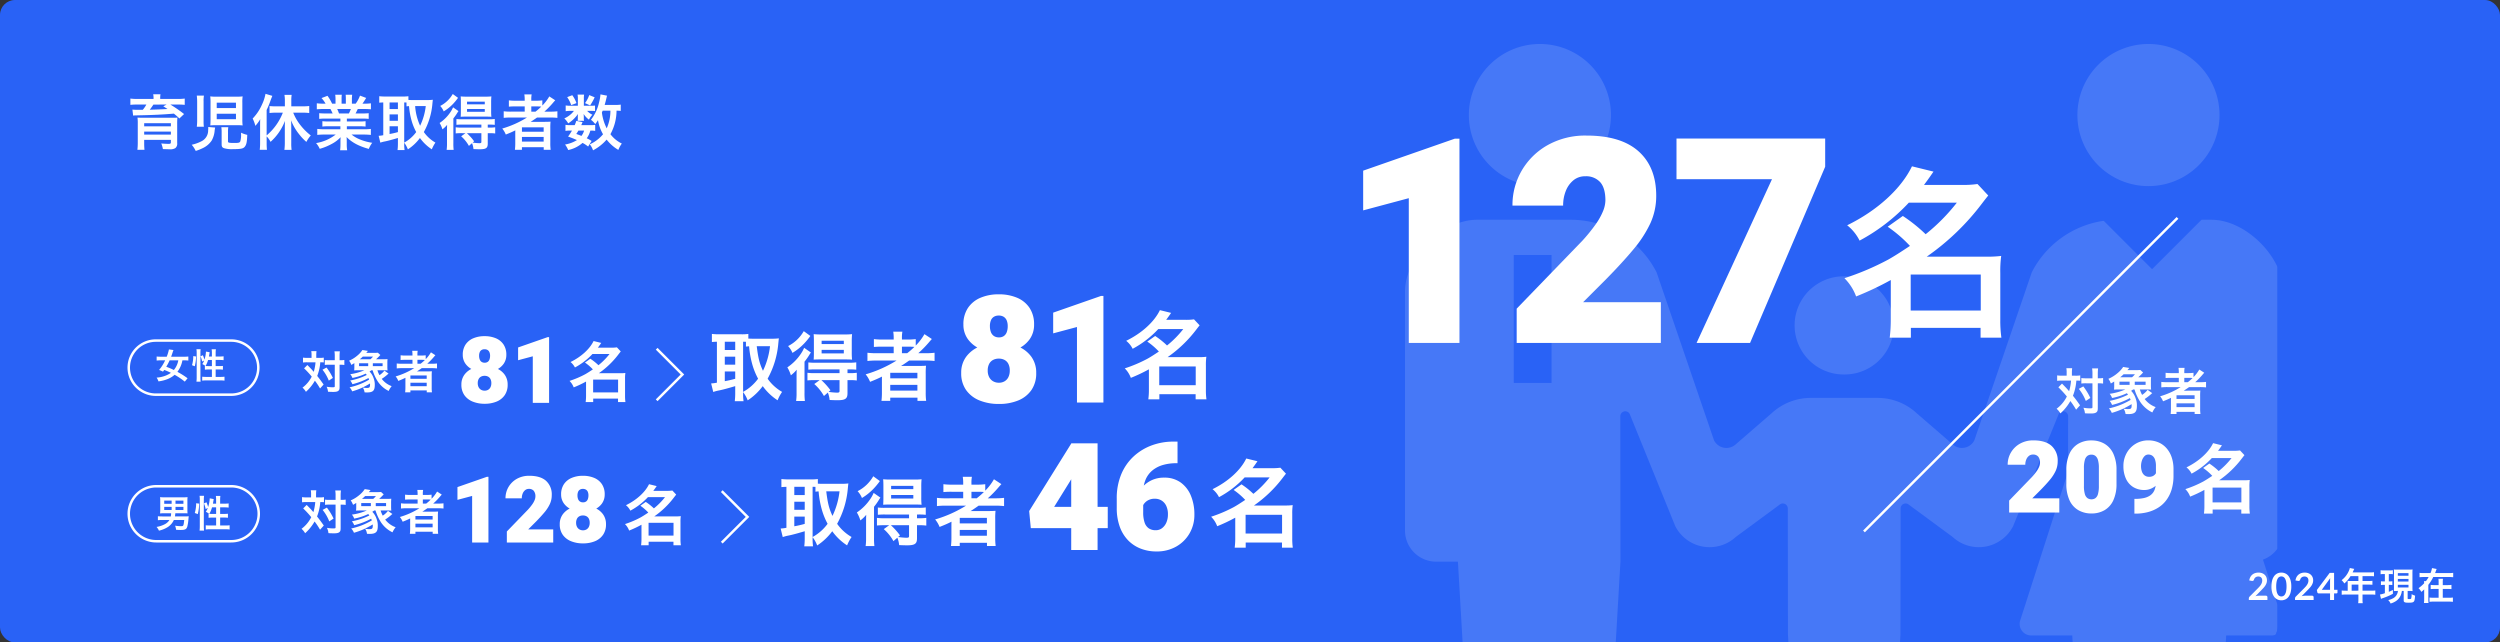 <svg xmlns="http://www.w3.org/2000/svg" xmlns:xlink="http://www.w3.org/1999/xlink" width="1000" height="257" viewBox="0 0 1000 257">
  <rect x="0" y="0" width="1000" height="257" fill="#333333" stroke="none"/>
  <defs>
    <clipPath id="clip-path">
      <rect id="長方形_2454" data-name="長方形 2454" width="349" height="257" rx="6" transform="translate(702 4483)" fill="#2962f6"/>
    </clipPath>
  </defs>
  <g id="グループ_10312" data-name="グループ 10312" transform="translate(9742 -7519)">
    <g id="グループ_10282" data-name="グループ 10282" transform="translate(-13129 8581)">
      <g id="グループ_10223" data-name="グループ 10223" transform="translate(786 -2298)">
        <g id="グループ_10218" data-name="グループ 10218" transform="translate(11931 -5094)">
          <rect id="長方形_2453" data-name="長方形 2453" width="1000" height="257" rx="6" transform="translate(-9330 6330)" fill="#2962f6"/>
          <g id="マスクグループ_159" data-name="マスクグループ 159" transform="translate(-9470 1847)" clip-path="url(#clip-path)">
            <g id="ファミリーのアイコン" transform="translate(702 4464.5)" opacity="0.14">
              <path id="パス_1941" data-name="パス 1941" d="M65.645,92.941A28.422,28.422,0,1,0,37.22,64.519,28.421,28.421,0,0,0,65.645,92.941Z" transform="translate(-11.679)" fill="#fff"/>
              <path id="パス_1942" data-name="パス 1942" d="M246.9,210.758v.043c.069,0,.132-.021.2-.021s.133.021.2.021v-.043a19.634,19.634,0,1,0,0-39.268v-.039c-.069,0-.132.021-.2.021s-.132-.021-.2-.021v.043a19.634,19.634,0,1,0,0,39.268Z" transform="translate(-71.422 -42.471)" fill="#fff"/>
              <path id="パス_1943" data-name="パス 1943" d="M420.363,92.941a28.422,28.422,0,1,0-28.419-28.42,28.423,28.423,0,0,0,28.419,28.42Z" transform="translate(-122.982)" fill="#fff"/>
              <path id="パス_1944" data-name="パス 1944" d="M351.348,262.844V167.313c0-13.777-14.983-28.76-28.755-28.76h-3.979l-19.776,19.776-19.361-19.361a38.565,38.565,0,0,0-28.765,20.6L227.728,226.8a5.552,5.552,0,0,1-8.719,1.541l-14.3-12.38a23.133,23.133,0,0,0-15.716-6.158h-26.64a23.137,23.137,0,0,0-15.716,6.158l-14.3,12.381a5.552,5.552,0,0,1-8.719-1.541l-22.984-67.228A38.556,38.556,0,0,0,66.3,138.553H28.755C14.983,138.553,0,153.536,0,167.313v95.53a12.468,12.468,0,0,0,12.468,12.47h8.7L25.9,356.784a13.272,13.272,0,0,0,13.272,13.267H68.168A13.272,13.272,0,0,0,81.44,356.785l4.739-81.471-.059-58.168a1.99,1.99,0,0,1,3.762-.9l18.235,44.88a15.429,15.429,0,0,0,24.2,4.3l17.448-12.852a2.029,2.029,0,0,1,2.152-.372,2.005,2.005,0,0,1,1.2,1.827l.064,50.443,3.278,56.4a9.189,9.189,0,0,0,9.192,9.181h20.063a9.189,9.189,0,0,0,9.191-9.183l3.278-56.4.064-50.443a2,2,0,0,1,1.2-1.827,2.027,2.027,0,0,1,2.152.372l17.448,12.852a15.429,15.429,0,0,0,24.2-4.3l18.234-44.88a1.99,1.99,0,0,1,3.762.9l-.021,22.187-19.133,59.46a4.626,4.626,0,0,0,4.4,6.046H266.9l3.023,51.947a13.272,13.272,0,0,0,13.272,13.267H312.18a13.271,13.271,0,0,0,13.272-13.268l3.023-51.946H346.6a4.627,4.627,0,0,0,4.4-6.046l-7.815-24.286a12.438,12.438,0,0,0,8.159-11.663ZM58.62,152.644v51.187H43.5V152.644Z" transform="translate(0 -32.148)" fill="#fff"/>
            </g>
          </g>
        </g>
        <path id="パス_52962" data-name="パス 52962" d="M10.416-18.432H3.936a17.114,17.114,0,0,1-2.784-.144v2.52a20.663,20.663,0,0,1,2.592-.12H7.536A11.446,11.446,0,0,1,6.12-14.088H3.864a16.9,16.9,0,0,1-1.9-.072l.288,2.4a5.711,5.711,0,0,1,.864-.072,6.341,6.341,0,0,0,.768-.024c.432,0,.792-.024,1.032-.024,5.256-.1,9.48-.312,13.632-.672a28.513,28.513,0,0,1,2.208,1.944l1.872-1.776a55.014,55.014,0,0,0-5.472-3.792h3.168a20.966,20.966,0,0,1,2.568.12v-2.52a16.812,16.812,0,0,1-2.736.144H13.08v-.312a8.071,8.071,0,0,1,.12-1.56H10.272a6.83,6.83,0,0,1,.144,1.584Zm5.208,2.256-1.3.7c.84.528,1.08.672,1.68,1.08-2.016.12-5.16.24-7.1.288.528-.672,1.152-1.56,1.464-2.064ZM6.672-2.04h10.68v.96c0,.48-.192.624-.888.624a29.468,29.468,0,0,1-2.952-.168,11.547,11.547,0,0,1,.648,2.256c1.416.048,2.064.072,2.592.072a3.828,3.828,0,0,0,2.376-.456,2.254,2.254,0,0,0,.744-2.04V-8.424a24.034,24.034,0,0,1,.1-2.568c-.12.024-.216.024-.288.048a2.608,2.608,0,0,0-.312.024c-.144,0-.144,0-1.992.024H6.7c-1.3,0-2.136-.024-2.712-.072a15.54,15.54,0,0,1,.12,2.4V-1.1A25.122,25.122,0,0,1,3.96,1.92H6.792c-.072-.744-.12-1.608-.12-2.712Zm0-3.312h10.68v1.2H6.672Zm10.68-2.112H6.672V-8.712h10.68Zm13.2.168a15.037,15.037,0,0,1-.12-2.352v-7.776a12.034,12.034,0,0,1,.144-2.328H27.72a21.91,21.91,0,0,1,.144,2.592v7.152A20.945,20.945,0,0,1,27.72-7.3Zm15.384-9.648a15.994,15.994,0,0,1,.12-2.5,21.4,21.4,0,0,1-2.784.12H35.808a20.192,20.192,0,0,1-2.712-.12,19.531,19.531,0,0,1,.12,2.592V-10.4c0,1.032-.024,1.776-.1,2.568.816-.072,1.584-.1,2.712-.1H43.32c1.2,0,1.872.024,2.736.1a18.528,18.528,0,0,1-.12-2.448Zm-10.248.024h7.7v2.16h-7.7Zm0,4.416h7.7v2.184h-7.7ZM32.28-7.2a1.722,1.722,0,0,1,.024.312c0,.288-.024.84-.048,1.128a4.752,4.752,0,0,1-2.688,4.272A15.221,15.221,0,0,1,25.68-.1a10.747,10.747,0,0,1,1.608,2.472A18.869,18.869,0,0,0,30,1.3a8.762,8.762,0,0,0,3.672-3.072,9.84,9.84,0,0,0,1.2-4.128c.072-.48.1-.648.192-1.08ZM40.2-5.136a10.8,10.8,0,0,1,.12-1.992H37.536a12.686,12.686,0,0,1,.12,2.088V-.312c0,.96.24,1.344,1.008,1.608a10.768,10.768,0,0,0,3.552.36c2.976,0,3.984-.192,4.584-.84.768-.84,1.008-1.944,1.1-4.872a11.123,11.123,0,0,1-2.472-.864v.648a8.971,8.971,0,0,1-.288,2.736c-.192.576-.6.72-2.16.72-2.424,0-2.784-.072-2.784-.648Zm15.456,1.7a8.011,8.011,0,0,1,1.56,2.184,21.534,21.534,0,0,0,5.76-8.376c-.024.792-.048,1.728-.048,2.52V-.72a23.681,23.681,0,0,1-.168,2.664h2.88A17.777,17.777,0,0,1,65.5-.744v-6.7c0-1.008-.024-1.656-.072-2.424A20.964,20.964,0,0,0,68.572-4.4a21.812,21.812,0,0,0,2.976,3.168A12.429,12.429,0,0,1,73.32-3.816a23.6,23.6,0,0,1-4.3-4.32,19.372,19.372,0,0,1-2.736-4.8h3.768a22.162,22.162,0,0,1,2.64.144V-15.6a23.437,23.437,0,0,1-2.712.144H65.52v-2.256a14.438,14.438,0,0,1,.144-2.328h-2.88a14.98,14.98,0,0,1,.168,2.328v2.256H59.4c-.936,0-1.872-.048-2.592-.12v2.784a22.818,22.818,0,0,1,2.592-.144h2.736a22.688,22.688,0,0,1-6.48,9.1v-10.18a33.12,33.12,0,0,0,1.608-3.912c.264-.72.384-1.008.672-1.728L55.2-20.472A17.02,17.02,0,0,1,53.808-16.2a19,19,0,0,1-3.744,5.616,14.346,14.346,0,0,1,1.08,2.928,15.731,15.731,0,0,0,1.944-2.664c-.048.984-.048,1.488-.048,2.688V-.888A24,24,0,0,1,52.9,1.92h2.88a25.066,25.066,0,0,1-.12-2.784Zm29.5-7.128v1.152H80.4a17.042,17.042,0,0,1-2.448-.12v2.16a17.247,17.247,0,0,1,2.448-.12h4.752v1.2h-6.36a22.278,22.278,0,0,1-2.88-.144v2.4a26.383,26.383,0,0,1,2.9-.144H83.28A17.253,17.253,0,0,1,75.432-.768a9.823,9.823,0,0,1,1.464,2.3A23.22,23.22,0,0,0,81.8-.484a13.348,13.348,0,0,0,3.456-2.64,16.161,16.161,0,0,0-.072,1.632V-.336a17.913,17.913,0,0,1-.144,2.448h2.832A13.654,13.654,0,0,1,87.7-.312V-1.488a16.428,16.428,0,0,0-.072-1.7C89.788-1,92.5.46,96.528,1.564A9.5,9.5,0,0,1,97.9-.888a20.6,20.6,0,0,1-5-1.368,12.459,12.459,0,0,1-3.264-1.92H94.46a25.927,25.927,0,0,1,2.88.144v-2.4a21.2,21.2,0,0,1-2.9.144h-6.7v-1.2h5.02a17.618,17.618,0,0,1,2.472.12v-2.16a17.411,17.411,0,0,1-2.472.12H87.744V-10.56h6.264a17.618,17.618,0,0,1,2.472.12v-2.28a22.07,22.07,0,0,1-2.472.1H91.224c.336-.6.432-.816.888-1.776h2.4c1.176,0,2.112.048,2.856.12v-2.4a19.461,19.461,0,0,1-2.712.144h-.672c.528-.744.912-1.344,1.488-2.3L93-19.752a12.806,12.806,0,0,1-1.728,3.216H89.76v-1.7a12.6,12.6,0,0,1,.12-1.872H87.264a17.094,17.094,0,0,1,.072,1.776v1.8h-1.7v-1.8a16.164,16.164,0,0,1,.072-1.776h-2.62a13.347,13.347,0,0,1,.12,1.872v1.7H81.84a16.968,16.968,0,0,0-1.848-3.144l-2.4.912a10.144,10.144,0,0,1,1.632,2.232h-.768a20.338,20.338,0,0,1-2.736-.144v2.4c.768-.072,1.68-.12,2.856-.12h2.592c.264.456.528,1.008.888,1.776h-2.9a21.8,21.8,0,0,1-2.472-.1v2.28a17.827,17.827,0,0,1,2.472-.12Zm-.556-2.06a15.32,15.32,0,0,0-.72-1.776h5.472a14,14,0,0,1-.792,1.776ZM110.688-.912a10.227,10.227,0,0,1,1.464,2.664,18.8,18.8,0,0,0,4.824-4.56,17.685,17.685,0,0,0,4.752,4.536,13.5,13.5,0,0,1,1.44-2.688,14.383,14.383,0,0,1-4.632-4.224,28.259,28.259,0,0,0,3.432-11.4c.072-.72.12-1.2.168-1.512a17.254,17.254,0,0,1-1.944.12H113.9c-.6,0-1.1-.024-1.536-.048v-1.488a14.361,14.361,0,0,1-2.184.12h-7.32a19.5,19.5,0,0,1-2.16-.12v2.592c.528-.048.792-.072,1.608-.1v13.1a11.417,11.417,0,0,1-1.848.24l.672,2.736a13.438,13.438,0,0,1,1.92-.5c1.08-.216,2.712-.648,5.112-1.368V-.576a21.051,21.051,0,0,1-.144,2.592h2.808a16.484,16.484,0,0,1-.144-2.592Zm0-16.1a8.306,8.306,0,0,1,.912.024v1.536c.384-.048.552-.072,1.008-.1a30.238,30.238,0,0,0,1.1,6.072,22.585,22.585,0,0,0,1.776,4.3,14.759,14.759,0,0,1-4.8,4.224Zm8.616,1.44A24.525,24.525,0,0,1,117.048-7.7a22.615,22.615,0,0,1-1.992-7.872Zm-14.472-1.44h3.336v2.64h-3.336Zm0,4.776h3.336v2.568h-3.336Zm0,4.752h3.336V-5.16a33.424,33.424,0,0,1-3.336.768Zm30.36,2.76L133.464-3.48a14.53,14.53,0,0,1,3.1,3.84l1.248-1.1a8.611,8.611,0,0,1,.576,2.376c1.1.048,1.992.072,2.472.072,2.544,0,3.24-.48,3.24-2.232v-4.2h.7a14.764,14.764,0,0,1,2.28.12V-7.08a15.609,15.609,0,0,1-2.352.12H144.1v-1.2h.528a19.943,19.943,0,0,1,2.28.1v-2.352a14.328,14.328,0,0,1-2.328.12H133.848a16.735,16.735,0,0,1-2.28-.1v2.328a19.489,19.489,0,0,1,2.256-.1h7.728v1.2H133.56a14.764,14.764,0,0,1-2.28-.12v2.448a19.755,19.755,0,0,1,2.256-.1Zm6.36,0V-1.3c0,.48-.168.576-.888.576a23.621,23.621,0,0,1-2.616-.24l.6-.528a21.94,21.94,0,0,0-2.9-3.24ZM130.1-20.4a12.112,12.112,0,0,1-5.016,4.776,7.078,7.078,0,0,1,1.392,2.184,17.845,17.845,0,0,0,3.7-2.952,21.913,21.913,0,0,0,2.04-2.472Zm13.248,9.048c.816,0,1.656.024,2.208.072a20.792,20.792,0,0,1-.1-2.352v-3.456a21.908,21.908,0,0,1,.1-2.352,20.278,20.278,0,0,1-2.448.1H135.7a20.856,20.856,0,0,1-2.424-.1c.048.72.072,1.2.072,2.208v3.6c0,1.08-.024,1.632-.072,2.352.456-.048,1.3-.072,2.232-.072Zm-7.536-5.976h7.1v1.056h-7.1Zm0,2.928h7.1v1.128h-7.1ZM127.8-.624a17.424,17.424,0,0,1-.144,2.568h2.808a19.972,19.972,0,0,1-.12-2.712v-9.864a18.558,18.558,0,0,0,1.56-2.208c.192-.312.264-.408.48-.72l-2.16-1.512a10.968,10.968,0,0,1-1.08,1.968,15.9,15.9,0,0,1-4.3,4.3,11.079,11.079,0,0,1,1.128,2.544,11.147,11.147,0,0,0,1.872-1.8c-.044,1-.044,1.6-.044,2.56Zm31.992-10.368A39.884,39.884,0,0,1,149.9-6.576a8.773,8.773,0,0,1,1.416,2.4c1.848-.744,2.352-.96,3.816-1.68-.024.432-.024.96-.024,1.344v3.72a22.287,22.287,0,0,1-.144,2.712h2.808V.888h8.712V1.92h2.784a18.766,18.766,0,0,1-.144-2.712V-6.72a23.074,23.074,0,0,1,.1-2.616c-.7.048-1.368.072-2.52.072h-3.528c-.624,0-1.416,0-1.944.024,1.08-.7,1.68-1.1,2.592-1.752h5.16a25.072,25.072,0,0,1,2.976.144v-2.64a20.338,20.338,0,0,1-2.736.144h-2.472a35.084,35.084,0,0,0,3.264-3.312q.828-.972,1.08-1.224l-2.376-1.56a17.091,17.091,0,0,1-2.784,3.648v-2.064a19.074,19.074,0,0,1-2.688.144H161.52v-.408a10.226,10.226,0,0,1,.144-2.112h-2.928a12.844,12.844,0,0,1,.144,2.112v.408h-3.5a20.237,20.237,0,0,1-2.832-.144v2.52a26.46,26.46,0,0,1,2.736-.1h3.6v2.088h-5.472a21.123,21.123,0,0,1-2.928-.144v2.64a24.157,24.157,0,0,1,2.88-.144Zm1.728-2.352v-2.088h1.968c.96,0,1.368.024,2.016.072a23.475,23.475,0,0,1-2.3,2.016ZM157.776-7.08h8.688V-5.3h-8.688Zm0,3.864h8.688v1.848h-8.688ZM197.3-16.152a13,13,0,0,1-2.256.12h-4.176c.264-.936.48-1.752.624-2.376.192-.816.24-1.032.336-1.32l-2.64-.528a17.4,17.4,0,0,1-.576,3.264,17.618,17.618,0,0,1-3.24,6.912A8.422,8.422,0,0,1,187.1-8.352c.5-.672.672-.912,1.1-1.584a16.381,16.381,0,0,0,2.016,5.64,14.9,14.9,0,0,1-3.408,3,14.664,14.664,0,0,1-1.9,1.032,7.421,7.421,0,0,1,1.3,2.4,18.617,18.617,0,0,0,5.448-4.3,16.434,16.434,0,0,0,4.68,4.128A11,11,0,0,1,197.728-.58a12.758,12.758,0,0,1-4.56-3.744,19.616,19.616,0,0,0,2.448-9.408,12.262,12.262,0,0,1,1.68.1Zm-4.128,2.424a17.38,17.38,0,0,1-1.488,7.056,18.876,18.876,0,0,1-1.92-6.312c.12-.312.12-.312.312-.744ZM185.64-1.608a12.419,12.419,0,0,0-1.944-1.08,8.912,8.912,0,0,0,1.44-3.072,9.482,9.482,0,0,1,1.944.12V-8.064a8.486,8.486,0,0,1-1.776.12h-3.792c.192-.456.288-.624.5-1.224l-2.5-.48a17.367,17.367,0,0,1-.624,1.7h-1.8a9.974,9.974,0,0,1-1.9-.12V-5.64a10.286,10.286,0,0,1,1.9-.12h.7a20.07,20.07,0,0,1-1.56,2.376c1.7.624,2.352.888,3.552,1.416a13.124,13.124,0,0,1-4.752,1.776,10.484,10.484,0,0,1,1.248,2.208,12.588,12.588,0,0,0,5.74-2.856A12.788,12.788,0,0,1,184.248.624Zm-3-4.152a6.19,6.19,0,0,1-1.08,2.136c-.72-.312-1.032-.432-2.04-.792.432-.648.5-.768.84-1.344Zm-.1-9.936v-2.88a9.429,9.429,0,0,1,.1-1.584h-2.616a7.669,7.669,0,0,1,.12,1.632V-15.7h-2.856a11.421,11.421,0,0,1-2.016-.12v2.3a11.288,11.288,0,0,1,1.992-.12h1.3a9.592,9.592,0,0,1-3.84,3,8.163,8.163,0,0,1,1.56,1.992,13.631,13.631,0,0,0,3.912-3.768c-.048.432-.072.816-.072,1.032v.912a4.419,4.419,0,0,1-.072.792h2.568a3.6,3.6,0,0,1-.1-.888v-.864c0-.192-.024-.48-.072-.984a8.7,8.7,0,0,0,2.136,2.28,7.719,7.719,0,0,1,1.392-1.968,6.5,6.5,0,0,1-2.112-1.536h1.608a11.555,11.555,0,0,1,1.536.072v-2.208a11.068,11.068,0,0,1-1.536.072Zm-6.672-3.456a12.448,12.448,0,0,1,1.608,3.192l2.112-.792a11.969,11.969,0,0,0-1.68-3.168Zm8.832-.816a11.865,11.865,0,0,1-1.7,3.216l2.04.912a20.668,20.668,0,0,0,1.824-3.24Z" transform="translate(2652 1294)" fill="#fff"/>
        <g id="グループ_10219" data-name="グループ 10219" transform="translate(2652 1334)">
          <path id="パス_53017" data-name="パス 53017" d="M20-7.3a7.209,7.209,0,0,1-1.192,4.246A7.291,7.291,0,0,1,15.546-.5,12.29,12.29,0,0,1,10.8.361,12.514,12.514,0,0,1,6.043-.5,7.44,7.44,0,0,1,2.719-3.053,7.093,7.093,0,0,1,1.5-7.3a6.53,6.53,0,0,1,1.229-3.993A7.739,7.739,0,0,1,6.052-13.83a12.119,12.119,0,0,1,4.715-.876,12.151,12.151,0,0,1,4.742.876A7.558,7.558,0,0,1,18.8-11.292,6.632,6.632,0,0,1,20-7.3Zm-6.522-.578A3.537,3.537,0,0,0,13.143-9.5a2.286,2.286,0,0,0-.939-.985,2.927,2.927,0,0,0-1.436-.334,2.94,2.94,0,0,0-1.427.334,2.326,2.326,0,0,0-.958.985A3.458,3.458,0,0,0,8.04-7.877a3.44,3.44,0,0,0,.343,1.59A2.518,2.518,0,0,0,9.35-5.248a2.793,2.793,0,0,0,1.454.37,2.663,2.663,0,0,0,1.418-.37,2.437,2.437,0,0,0,.93-1.039,3.6,3.6,0,0,0,.326-1.59Zm6-11.346a6.115,6.115,0,0,1-1.1,3.631,7.188,7.188,0,0,1-3.053,2.412,11.129,11.129,0,0,1-4.517.858,11.275,11.275,0,0,1-4.526-.858,7.357,7.357,0,0,1-3.107-2.412,6.012,6.012,0,0,1-1.129-3.631,7.173,7.173,0,0,1,1.12-4.1,6.938,6.938,0,0,1,3.089-2.511,11.266,11.266,0,0,1,4.5-.849,11.347,11.347,0,0,1,4.544.849,6.888,6.888,0,0,1,3.071,2.511,7.216,7.216,0,0,1,1.106,4.1Zm-6.5.4a3.624,3.624,0,0,0-.244-1.409,1.926,1.926,0,0,0-.734-.9,2.252,2.252,0,0,0-1.247-.316,2.181,2.181,0,0,0-1.21.316,1.874,1.874,0,0,0-.723.894,3.749,3.749,0,0,0-.235,1.409A4.058,4.058,0,0,0,8.82-17.39a2.043,2.043,0,0,0,.732.976,2.118,2.118,0,0,0,1.256.352,2.036,2.036,0,0,0,1.238-.352,2.035,2.035,0,0,0,.7-.976,4.205,4.205,0,0,0,.226-1.435ZM36.577,0H30.055V-18.626l-5.872,1.572v-5.113l11.8-4.119h.6Z" transform="translate(132.058 63.148)" fill="#fff"/>
          <path id="パス_53020" data-name="パス 53020" d="M32.432-11.836A11.691,11.691,0,0,1,30.5-4.951,11.823,11.823,0,0,1,25.21-.806,19.93,19.93,0,0,1,17.52.586,20.293,20.293,0,0,1,9.8-.806,12.066,12.066,0,0,1,4.409-4.951a11.5,11.5,0,0,1-1.978-6.885,10.589,10.589,0,0,1,1.992-6.475,12.55,12.55,0,0,1,5.391-4.116,19.652,19.652,0,0,1,7.646-1.421,19.7,19.7,0,0,1,7.69,1.421,12.257,12.257,0,0,1,5.332,4.116,10.755,10.755,0,0,1,1.95,6.475Zm-10.576-.937a5.735,5.735,0,0,0-.542-2.637,3.708,3.708,0,0,0-1.523-1.6,4.746,4.746,0,0,0-2.329-.542,4.767,4.767,0,0,0-2.314.542,3.771,3.771,0,0,0-1.553,1.6,5.608,5.608,0,0,0-.557,2.637,5.579,5.579,0,0,0,.557,2.578A4.083,4.083,0,0,0,15.162-8.51a4.53,4.53,0,0,0,2.358.6,4.318,4.318,0,0,0,2.3-.6,3.952,3.952,0,0,0,1.508-1.69,5.839,5.839,0,0,0,.527-2.573Zm9.727-18.4A9.916,9.916,0,0,1,29.8-25.284a11.656,11.656,0,0,1-4.951,3.911A18.047,18.047,0,0,1,17.52-19.98a18.284,18.284,0,0,1-7.339-1.392,11.93,11.93,0,0,1-5.039-3.911,9.75,9.75,0,0,1-1.831-5.889,11.631,11.631,0,0,1,1.816-6.65,11.251,11.251,0,0,1,5.01-4.072,18.268,18.268,0,0,1,7.3-1.377A18.4,18.4,0,0,1,24.8-41.895a11.17,11.17,0,0,1,4.98,4.072,11.7,11.7,0,0,1,1.8,6.651Zm-10.547.645a5.878,5.878,0,0,0-.4-2.285,3.123,3.123,0,0,0-1.187-1.45,3.652,3.652,0,0,0-2.021-.513,3.537,3.537,0,0,0-1.963.513,3.038,3.038,0,0,0-1.172,1.45,6.079,6.079,0,0,0-.381,2.285A6.581,6.581,0,0,0,14.3-28.2a3.313,3.313,0,0,0,1.187,1.582,3.435,3.435,0,0,0,2.036.571,3.3,3.3,0,0,0,2.007-.571A3.3,3.3,0,0,0,20.669-28.2a6.819,6.819,0,0,0,.366-2.327ZM59.314,0H48.737V-30.2l-9.521,2.549v-8.291l19.131-6.68h.967Z" transform="translate(331.052 63)" fill="#fff"/>
          <path id="パス_53018" data-name="パス 53018" d="M7.15-13.7a19.037,19.037,0,0,1,3.172,2.73c-1.4.936-2.262,1.482-3.094,1.95A37.834,37.834,0,0,1,.988-6.37a7.164,7.164,0,0,1,1.664,2.6,43.144,43.144,0,0,0,4.94-2.34V-.468a19.557,19.557,0,0,1-.156,2.574h3.016V.7h9.932V2.1h2.964a17.45,17.45,0,0,1-.156-2.574V-7.15a15.716,15.716,0,0,1,.13-2.392,16,16,0,0,1-2.184.1H12.714a34.642,34.642,0,0,0,7.826-7.514c.6-.78.624-.806.936-1.2l-1.534-1.638a14.284,14.284,0,0,1-2.288.13h-5.33c.442-.6.676-.91,1.352-1.9l-3.068-.754c-1.534,3.2-4.966,6.318-9.23,8.4a6.5,6.5,0,0,1,1.768,2.184,26.961,26.961,0,0,0,7.02-5.408H17a27.014,27.014,0,0,1-4.446,4.5,22.619,22.619,0,0,0-3.25-2.6Zm3.276,6.81H20.41v5.122H10.426Z" transform="translate(175.826 60.731)" fill="#fff"/>
          <path id="パス_53021" data-name="パス 53021" d="M10.45-20.026a27.823,27.823,0,0,1,4.636,3.99c-2.052,1.368-3.306,2.166-4.522,2.85A55.3,55.3,0,0,1,1.444-9.31a10.471,10.471,0,0,1,2.432,3.8A63.056,63.056,0,0,0,11.1-8.93V-.684a28.584,28.584,0,0,1-.228,3.762H15.28V1.026H29.792V3.078h4.332A25.5,25.5,0,0,1,33.9-.684V-10.45a22.969,22.969,0,0,1,.19-3.5A23.391,23.391,0,0,1,30.9-13.8H18.582A50.631,50.631,0,0,0,30.02-24.776c.874-1.14.912-1.178,1.368-1.748l-2.242-2.394a20.877,20.877,0,0,1-3.344.19h-7.79c.646-.874.988-1.33,1.976-2.774L15.5-32.6c-2.238,4.67-7.254,9.23-13.486,12.27A9.492,9.492,0,0,1,4.6-17.138a39.4,39.4,0,0,0,10.26-7.9h9.994a39.482,39.482,0,0,1-6.5,6.574,33.059,33.059,0,0,0-4.75-3.8Zm4.788,9.956H29.83v7.486H15.238Z" transform="translate(397.459 58.657)" fill="#fff"/>
          <path id="パス_53016" data-name="パス 53016" d="M4.194-12.348H2.556a12.967,12.967,0,0,1-1.782-.108v1.962a11.581,11.581,0,0,1,1.674-.09h3.33a17.454,17.454,0,0,1-.7,3.816C4.392-7.56,4.086-7.9,3.942-8.046,2.88-9.144,2.88-9.144,2.52-9.5L1.206-8.172A32.747,32.747,0,0,1,4.266-4.86,12.493,12.493,0,0,1,.576-.45,6.442,6.442,0,0,1,1.944,1.224,17.69,17.69,0,0,0,5.526-3.222,25.853,25.853,0,0,1,7.6-.108L9.018-1.692C7.74-3.492,7.6-3.69,6.462-5.13a18.439,18.439,0,0,0,1.224-5.454,13.431,13.431,0,0,1,1.4.054v-1.926a9.613,9.613,0,0,1-1.728.108H6.084v-1.008a14.285,14.285,0,0,1,.09-1.692H4.086a8.525,8.525,0,0,1,.108,1.692Zm9.288,2.736v8.586c0,.378-.108.432-1.08.432A18.085,18.085,0,0,1,10.224-.81a5.965,5.965,0,0,1,.558,2c.72.054,1.386.072,2.124.072,1.188,0,1.836-.18,2.178-.612.27-.324.324-.63.324-1.566v-8.7h.234a10.461,10.461,0,0,1,1.26.054l.414.054V-11.52a10.322,10.322,0,0,1-1.692.108h-.216v-1.422a16.209,16.209,0,0,1,.108-2.142h-2.16a12.076,12.076,0,0,1,.126,2.142v1.422H11.2a10.932,10.932,0,0,1-1.71-.09v1.98a11.216,11.216,0,0,1,1.71-.09Zm-4.914,2a16.047,16.047,0,0,1,2.52,4.356l1.638-1.08A22.6,22.6,0,0,0,10.188-8.5ZM32.9-7.4c.756,0,1.224.018,1.692.054A13.408,13.408,0,0,1,34.52-8.93v-1.35a14.216,14.216,0,0,1,.072-1.584,16.459,16.459,0,0,1-1.89.072H29.988c.54-.486.81-.756,1.3-1.242.2-.234.27-.288.432-.468l-1.008-.918c-.2.036-1.116.072-1.728.072h-2.92l.684-.792-2.214-.36a9.589,9.589,0,0,1-1.962,2.178,13.067,13.067,0,0,1-3.366,2.106,5.146,5.146,0,0,1,.882,1.674,12.256,12.256,0,0,0,1.224-.72V-8.93a11.1,11.1,0,0,1-.072,1.584C21.834-7.38,22.284-7.4,23-7.4h2.322A21.246,21.246,0,0,1,19.67-5.834a4.711,4.711,0,0,1,.864,1.512A22.261,22.261,0,0,0,25.862-6.05a5.4,5.4,0,0,1,.414.54A24.945,24.945,0,0,1,19.652-3.3a4.974,4.974,0,0,1,.882,1.476A26.613,26.613,0,0,0,26.96-4.286c.108.252.144.342.252.648A25.84,25.84,0,0,1,19.4-.576a5.111,5.111,0,0,1,1.044,1.62,27.509,27.509,0,0,0,7.11-3.15,1.293,1.293,0,0,1,.036.342c0,1.224-.2,1.44-1.35,1.44a11.751,11.751,0,0,1-1.53-.144A4.648,4.648,0,0,1,25.4,1.44c.414.018.72.036.936.036,2.394,0,3.15-.7,3.15-2.952A6.966,6.966,0,0,0,29-4.266a6.639,6.639,0,0,0-1.6-2.628c.342-.216.45-.306.738-.5h.486a18,18,0,0,0,2,4.374,10.942,10.942,0,0,0,4.422,3.9,7.744,7.744,0,0,1,1.206-1.926A8.725,8.725,0,0,1,32.274-3.96,16.891,16.891,0,0,0,34.56-5.688a4.178,4.178,0,0,1,.45-.378L33.336-7.254a7.969,7.969,0,0,1-1.98,1.818,10.619,10.619,0,0,1-.81-1.962Zm-9.428-4.39A11.913,11.913,0,0,0,24.7-12.87h4.086a8.148,8.148,0,0,1-1.044,1.08ZM23.2-9.054v-1.152h3.654v1.152Zm5.508,0v-1.152h3.906v1.152Zm16.542.81a29.913,29.913,0,0,1-7.416,3.312,6.58,6.58,0,0,1,1.062,1.8c1.386-.558,1.764-.72,2.862-1.26-.018.324-.018.72-.018,1.008v2.79a16.713,16.713,0,0,1-.108,2.034H43.74V.666h6.534V1.44h2.088a14.072,14.072,0,0,1-.108-2.034V-5.04A17.3,17.3,0,0,1,52.326-7c-.522.036-1.026.054-1.89.054H47.79c-.468,0-1.062,0-1.458.018.81-.522,1.26-.828,1.944-1.314h3.87a18.8,18.8,0,0,1,2.232.108v-1.98a15.254,15.254,0,0,1-2.052.108H50.472A26.313,26.313,0,0,0,52.92-12.49q.621-.729.81-.918l-1.782-1.17a12.818,12.818,0,0,1-2.088,2.736V-13.39a14.306,14.306,0,0,1-2.016.108h-1.3v-.306a7.669,7.669,0,0,1,.108-1.584h-2.2a9.632,9.632,0,0,1,.108,1.584v.306H41.94a15.178,15.178,0,0,1-2.124-.108v1.89a19.845,19.845,0,0,1,2.052-.072h2.7v1.566h-4.1a15.842,15.842,0,0,1-2.2-.108v1.98a18.118,18.118,0,0,1,2.16-.108Zm1.3-1.764v-1.566h1.476c.72,0,1.026.018,1.512.054a17.609,17.609,0,0,1-1.728,1.512Zm-2.81,4.7h6.516v1.332H43.74Zm0,2.9h6.516v1.386H43.74Z" transform="translate(69.425 57.504)" fill="#fff"/>
          <path id="パス_53019" data-name="パス 53019" d="M14.04-1.14a12.784,12.784,0,0,1,1.83,3.33,23.5,23.5,0,0,0,6.03-5.7,22.106,22.106,0,0,0,5.94,5.67,16.868,16.868,0,0,1,1.8-3.36,17.979,17.979,0,0,1-5.79-5.28,35.324,35.324,0,0,0,4.29-14.25c.09-.9.15-1.5.21-1.89a21.567,21.567,0,0,1-2.43.15H18.06c-.75,0-1.38-.03-1.92-.06v-1.86a17.951,17.951,0,0,1-2.73.15H4.26a24.374,24.374,0,0,1-2.7-.15v3.24c.66-.06.99-.09,2.01-.12V-4.89a14.271,14.271,0,0,1-2.31.3L2.1-1.17A16.8,16.8,0,0,1,4.5-1.8c1.35-.27,3.39-.81,6.39-1.71V-.72a26.314,26.314,0,0,1-.18,3.24h3.51a20.606,20.606,0,0,1-.18-3.24Zm0-20.13a10.381,10.381,0,0,1,1.14.03v1.92c.48-.06.69-.09,1.26-.12a37.8,37.8,0,0,0,1.38,7.59,28.233,28.233,0,0,0,2.22,5.37,18.449,18.449,0,0,1-6,5.28Zm10.77,1.8a30.656,30.656,0,0,1-2.82,9.84c-1.35-2.94-1.89-4.95-2.49-9.84ZM6.72-21.27h4.17v3.3H6.72Zm0,5.97h4.17v3.21H6.72Zm0,5.94h4.17v2.91a41.778,41.778,0,0,1-4.17.96ZM44.67-5.91,42.51-4.35A18.162,18.162,0,0,1,46.38.45L47.94-.93a10.763,10.763,0,0,1,.72,2.97c1.38.06,2.49.09,3.09.09,3.18,0,4.05-.6,4.05-2.79V-5.91h.87a18.455,18.455,0,0,1,2.85.15V-8.85a19.511,19.511,0,0,1-2.94.15H55.8v-1.5h.66a24.93,24.93,0,0,1,2.85.12v-2.94a17.911,17.911,0,0,1-2.91.15H42.99a20.919,20.919,0,0,1-2.85-.12v2.91a24.359,24.359,0,0,1,2.82-.12h9.66v1.5H42.63a18.455,18.455,0,0,1-2.85-.15v3.06a24.694,24.694,0,0,1,2.82-.12Zm7.95,0v4.29c0,.6-.21.72-1.11.72a29.526,29.526,0,0,1-3.27-.3l.75-.66a27.427,27.427,0,0,0-3.63-4.05ZM38.31-25.5a15.139,15.139,0,0,1-6.27,5.97,8.848,8.848,0,0,1,1.74,2.73,22.307,22.307,0,0,0,4.62-3.69,27.391,27.391,0,0,0,2.55-3.09ZM54.87-14.19c1.02,0,2.07.03,2.76.09a25.991,25.991,0,0,1-.12-2.94v-4.32a27.383,27.383,0,0,1,.12-2.94,25.348,25.348,0,0,1-3.06.12H45.3a26.068,26.068,0,0,1-3.03-.12c.06.9.09,1.5.09,2.76v4.5c0,1.35-.03,2.04-.09,2.94.57-.06,1.62-.09,2.79-.09Zm-9.42-7.47h8.88v1.32H45.45Zm0,3.66h8.88v1.41H45.45ZM35.43-.78a21.778,21.778,0,0,1-.18,3.21h3.51a24.969,24.969,0,0,1-.15-3.39V-13.29a23.2,23.2,0,0,0,1.95-2.76c.24-.39.33-.51.6-.9l-2.7-1.89a13.711,13.711,0,0,1-1.35,2.46,19.876,19.876,0,0,1-5.37,5.37,13.848,13.848,0,0,1,1.41,3.18,13.934,13.934,0,0,0,2.34-2.25c-.06,1.26-.06,2.01-.06,3.21ZM75.42-13.74A49.855,49.855,0,0,1,63.06-8.22a10.967,10.967,0,0,1,1.77,3c2.31-.93,2.94-1.2,4.77-2.1-.03.54-.03,1.2-.03,1.68V-.99a27.857,27.857,0,0,1-.18,3.39H72.9V1.11H83.79V2.4h3.48a23.453,23.453,0,0,1-.18-3.39V-8.4a28.835,28.835,0,0,1,.12-3.27c-.87.06-1.71.09-3.15.09H79.65c-.78,0-1.77,0-2.43.03,1.35-.87,2.1-1.38,3.24-2.19h6.45a31.34,31.34,0,0,1,3.72.18v-3.3a25.424,25.424,0,0,1-3.42.18H84.12a43.854,43.854,0,0,0,4.08-4.14q1.035-1.215,1.35-1.53L86.58-24.3a21.364,21.364,0,0,1-3.48,4.56v-2.58a23.843,23.843,0,0,1-3.36.18H77.58v-.51a12.781,12.781,0,0,1,.18-2.64H74.1a16.052,16.052,0,0,1,.18,2.64v.51H69.9a25.3,25.3,0,0,1-3.54-.18v3.15a33.075,33.075,0,0,1,3.42-.12h4.5v2.61H67.44a26.4,26.4,0,0,1-3.66-.18v3.3a30.2,30.2,0,0,1,3.6-.18Zm2.16-2.94v-2.61h2.46c1.2,0,1.71.03,2.52.09a29.345,29.345,0,0,1-2.88,2.52ZM72.9-8.85H83.76v2.22H72.9Zm0,4.83H83.76v2.31H72.9Z" transform="translate(232.197 59.958)" fill="#fff"/>
          <g id="グループ_10176" data-name="グループ 10176" transform="translate(0 37.731)">
            <path id="パス_53022" data-name="パス 53022" d="M13.09-.2A32.724,32.724,0,0,0,9.016-2.772a10.477,10.477,0,0,0,2-4.592h.77a13.007,13.007,0,0,1,1.61.084V-8.9a12.811,12.811,0,0,1-1.652.084H6.51c.224-.6.364-1.008.588-1.694a8.955,8.955,0,0,1,.35-.98l-1.82-.252A15.8,15.8,0,0,1,4.746-8.82H2.366A13.589,13.589,0,0,1,.714-8.9v1.62a12.962,12.962,0,0,1,1.652-.084h1.75a17.317,17.317,0,0,1-2.422,3.85,13.794,13.794,0,0,1,1.568.672c.238-.336.266-.378.49-.686A25.127,25.127,0,0,1,6.426-2.366,10.823,10.823,0,0,1,4.144-1.19,11.884,11.884,0,0,1,.7-.462,5.633,5.633,0,0,1,1.442,1.05,14.755,14.755,0,0,0,4.886.21,9.78,9.78,0,0,0,7.91-1.582a27.126,27.126,0,0,1,4.06,2.73ZM9.38-7.364A8.246,8.246,0,0,1,7.6-3.5,27.156,27.156,0,0,0,4.564-4.8,22.726,22.726,0,0,0,5.908-7.364ZM21.63-8.9c.07-.364.168-.938.21-1.2a3.539,3.539,0,0,1,.1-.5l-1.5-.28a11.814,11.814,0,0,1-.6,3.234A11.474,11.474,0,0,0,19.2-9.424l-.938.448A8,8,0,0,1,18.9-6.9l.812-.392a5.8,5.8,0,0,1-.742,1.4,8.851,8.851,0,0,1,1.26.784c-.1-.014-.126-.014-.224-.028v1.512A11.6,11.6,0,0,1,21.56-3.71h1.26V-.742H20.594a12.662,12.662,0,0,1-1.652-.084V.756a11.388,11.388,0,0,1,1.652-.1h5.628a11.313,11.313,0,0,1,1.638.1V-.826a12.571,12.571,0,0,1-1.638.084h-1.9V-3.71H25.7a10.464,10.464,0,0,1,1.526.084V-5.138a10.526,10.526,0,0,1-1.512.07h-1.4v-2.45H25.97a12.853,12.853,0,0,1,1.526.084V-8.988a9.911,9.911,0,0,1-1.54.084H24.318v-1.4a9.3,9.3,0,0,1,.1-1.484h-1.7a9.414,9.414,0,0,1,.1,1.484v1.4Zm1.19,1.386v2.45H21.35c-.448,0-.756-.014-1.064-.042a10.43,10.43,0,0,0,1.008-2.408ZM15.974-5a17.522,17.522,0,0,0,.518-3.92l-1.134-.14a12.565,12.565,0,0,1-.5,3.64Zm2.338,6.16a13.588,13.588,0,0,1-.084-1.65v-9.856a11.343,11.343,0,0,1,.084-1.484h-1.68a9.3,9.3,0,0,1,.1,1.484V-.6a13.368,13.368,0,0,1-.1,1.764Z" transform="translate(10.942 15.773)" fill="#fff"/>
            <path id="長方形_7073" data-name="長方形 7073" d="M11.319,1a10.319,10.319,0,1,0,0,20.639H41.5A10.319,10.319,0,1,0,41.5,1H11.319m0-1H41.5a11.319,11.319,0,1,1,0,22.639H11.319A11.319,11.319,0,1,1,11.319,0Z" fill="#fff"/>
          </g>
          <path id="パス_52907" data-name="パス 52907" d="M-9074.848,6910.961l-.707-.707,9.949-9.95-9.949-9.951.707-.707,10.656,10.658Z" transform="translate(9286.871 -6848.496)" fill="#fff"/>
        </g>
        <g id="グループ_10222" data-name="グループ 10222" transform="translate(2652 1392.955)">
          <path id="パス_53013" data-name="パス 53013" d="M15.375,0H8.853V-18.626L2.981-17.055v-5.113l11.8-4.119h.6ZM41.292,0H22.738V-4.408l8.437-8.726A21.515,21.515,0,0,0,32.9-15.257a8.456,8.456,0,0,0,.958-1.716,3.835,3.835,0,0,0,.3-1.364,3.483,3.483,0,0,0-.668-2.349,2.439,2.439,0,0,0-1.933-.759,2.327,2.327,0,0,0-1.5.506,3.325,3.325,0,0,0-.985,1.355,4.956,4.956,0,0,0-.352,1.915H22.2A8.789,8.789,0,0,1,23.4-22.2a8.894,8.894,0,0,1,3.342-3.27,9.882,9.882,0,0,1,4.977-1.219q4.444,0,6.712,2.032A7.282,7.282,0,0,1,40.7-18.934a8.407,8.407,0,0,1-.759,3.55,15.166,15.166,0,0,1-2.186,3.36Q36.324-10.316,34.3-8.256L31.283-5.239H41.292ZM62.4-7.3a7.209,7.209,0,0,1-1.192,4.246A7.291,7.291,0,0,1,57.95-.5a12.29,12.29,0,0,1-4.742.858A12.514,12.514,0,0,1,48.448-.5a7.44,7.44,0,0,1-3.324-2.556A7.093,7.093,0,0,1,43.9-7.3a6.53,6.53,0,0,1,1.229-3.993,7.739,7.739,0,0,1,3.324-2.538,12.119,12.119,0,0,1,4.715-.876,12.151,12.151,0,0,1,4.742.876,7.558,7.558,0,0,1,3.29,2.539A6.632,6.632,0,0,1,62.4-7.3Zm-6.522-.578a3.537,3.537,0,0,0-.33-1.622,2.286,2.286,0,0,0-.939-.985,2.927,2.927,0,0,0-1.436-.334,2.94,2.94,0,0,0-1.427.334,2.326,2.326,0,0,0-.958.985,3.458,3.458,0,0,0-.343,1.626,3.44,3.44,0,0,0,.343,1.59,2.518,2.518,0,0,0,.967,1.039,2.793,2.793,0,0,0,1.454.37,2.663,2.663,0,0,0,1.418-.37,2.437,2.437,0,0,0,.93-1.039,3.6,3.6,0,0,0,.325-1.593Zm6-11.346a6.115,6.115,0,0,1-1.1,3.631,7.188,7.188,0,0,1-3.053,2.412,11.129,11.129,0,0,1-4.517.858,11.275,11.275,0,0,1-4.526-.858,7.357,7.357,0,0,1-3.107-2.412,6.012,6.012,0,0,1-1.129-3.631,7.173,7.173,0,0,1,1.12-4.1,6.938,6.938,0,0,1,3.089-2.511,11.266,11.266,0,0,1,4.5-.849,11.347,11.347,0,0,1,4.544.849,6.888,6.888,0,0,1,3.071,2.511,7.216,7.216,0,0,1,1.11,4.1Zm-6.5.4a3.624,3.624,0,0,0-.244-1.409,1.926,1.926,0,0,0-.732-.894,2.252,2.252,0,0,0-1.247-.316,2.181,2.181,0,0,0-1.21.316,1.874,1.874,0,0,0-.723.894,3.749,3.749,0,0,0-.235,1.409,4.058,4.058,0,0,0,.235,1.436,2.043,2.043,0,0,0,.732.976,2.118,2.118,0,0,0,1.256.352,2.036,2.036,0,0,0,1.238-.352,2.035,2.035,0,0,0,.7-.976,4.2,4.2,0,0,0,.228-1.437Z" transform="translate(129 60.045)" fill="#fff"/>
          <path id="パス_53010" data-name="パス 53010" d="M33.1-8.76H2.314L1.67-15.586l16.875-27.07h8.32l-8.877,15.2-6.328,10.2H33.1ZM29.033,0H18.486V-42.656H29.033Zm31.98-43.359v8.643h-.557a19.022,19.022,0,0,0-5.156.674,11.891,11.891,0,0,0-4.2,2.1,9.574,9.574,0,0,0-2.812,3.677,13.193,13.193,0,0,0-1.011,5.42v7.764a12.483,12.483,0,0,0,.557,4.072A4.557,4.557,0,0,0,49.5-8.672a4.871,4.871,0,0,0,2.813.762,4.078,4.078,0,0,0,2.5-.82,5.5,5.5,0,0,0,1.729-2.256,7.94,7.94,0,0,0,.63-3.223,7.8,7.8,0,0,0-.688-3.472,4.989,4.989,0,0,0-1.86-2.109,5,5,0,0,0-2.666-.718,5.4,5.4,0,0,0-2.974.762,4.842,4.842,0,0,0-1.758,1.89,4.927,4.927,0,0,0-.571,2.241L44.2-18.545a8.075,8.075,0,0,1,.645-3.252A11.422,11.422,0,0,1,47-25.21a11.542,11.542,0,0,1,3.618-2.681,11.461,11.461,0,0,1,5.068-1.055,10.945,10.945,0,0,1,6.577,1.934,12.136,12.136,0,0,1,4.087,5.273,19.4,19.4,0,0,1,1.406,7.588A14.665,14.665,0,0,1,65.8-6.621a14.184,14.184,0,0,1-5.361,5.273A15.621,15.621,0,0,1,52.6.586,17.23,17.23,0,0,1,46.3-.542a14.2,14.2,0,0,1-5.054-3.325A15.149,15.149,0,0,1,37.9-9.331a21.7,21.7,0,0,1-1.2-7.515v-3.691a24.716,24.716,0,0,1,1.831-9.829,20.346,20.346,0,0,1,5.01-7.148,21.744,21.744,0,0,1,7.236-4.365,24.734,24.734,0,0,1,8.54-1.479Z" transform="translate(359 63.045)" fill="#fff"/>
          <path id="パス_53014" data-name="パス 53014" d="M7.15-13.7a19.037,19.037,0,0,1,3.172,2.73c-1.4.936-2.262,1.482-3.094,1.95A37.834,37.834,0,0,1,.988-6.37a7.164,7.164,0,0,1,1.664,2.6,43.144,43.144,0,0,0,4.94-2.34V-.468a19.557,19.557,0,0,1-.156,2.574h3.016V.7h9.932V2.1h2.964a17.45,17.45,0,0,1-.156-2.574V-7.15a15.716,15.716,0,0,1,.13-2.392,16,16,0,0,1-2.184.1H12.714a34.642,34.642,0,0,0,7.826-7.514c.6-.78.624-.806.936-1.2l-1.534-1.638a14.284,14.284,0,0,1-2.288.13h-5.33c.442-.6.676-.91,1.352-1.9l-3.068-.754c-1.534,3.2-4.966,6.318-9.23,8.4a6.5,6.5,0,0,1,1.768,2.184,26.961,26.961,0,0,0,7.02-5.408H17a27.014,27.014,0,0,1-4.446,4.5,22.619,22.619,0,0,0-3.25-2.6Zm3.276,6.81H20.41v5.122H10.426Z" transform="translate(198 59.045)" fill="#fff"/>
          <path id="パス_53011" data-name="パス 53011" d="M10.45-20.026a27.823,27.823,0,0,1,4.636,3.99c-2.052,1.368-3.306,2.166-4.522,2.85A55.3,55.3,0,0,1,1.444-9.31a10.471,10.471,0,0,1,2.432,3.8A63.056,63.056,0,0,0,11.1-8.93V-.684a28.584,28.584,0,0,1-.228,3.762H15.28V1.026H29.792V3.078h4.332A25.5,25.5,0,0,1,33.9-.684V-10.45a22.969,22.969,0,0,1,.19-3.5A23.391,23.391,0,0,1,30.9-13.8H18.582A50.631,50.631,0,0,0,30.02-24.776c.874-1.14.912-1.178,1.368-1.748l-2.242-2.394a20.877,20.877,0,0,1-3.344.19h-7.79c.646-.874.988-1.33,1.976-2.774L15.5-32.6c-2.238,4.67-7.254,9.23-13.486,12.27A9.492,9.492,0,0,1,4.6-17.138a39.4,39.4,0,0,0,10.26-7.9h9.994a39.482,39.482,0,0,1-6.5,6.574,33.059,33.059,0,0,0-4.75-3.8Zm4.788,9.956H29.83v7.486H15.238Z" transform="translate(432 59.045)" fill="#fff"/>
          <path id="パス_53015" data-name="パス 53015" d="M4.427-13.034H2.7a13.688,13.688,0,0,1-1.881-.114v2.071a12.224,12.224,0,0,1,1.767-.1H6.1a18.424,18.424,0,0,1-.741,4.028c-.722-.836-1.045-1.2-1.2-1.349C3.04-9.652,3.04-9.652,2.66-10.032L1.273-8.626A34.566,34.566,0,0,1,4.5-5.13,13.187,13.187,0,0,1,.608-.475,6.8,6.8,0,0,1,2.052,1.292,18.673,18.673,0,0,0,5.833-3.4,27.29,27.29,0,0,1,8.018-.114l1.5-1.672c-1.349-1.9-1.5-2.109-2.7-3.629A19.463,19.463,0,0,0,8.11-11.172a14.177,14.177,0,0,1,1.482.057v-2.033a10.147,10.147,0,0,1-1.824.114H6.422V-14.1a15.079,15.079,0,0,1,.1-1.786h-2.2a9,9,0,0,1,.11,1.786Zm9.8,2.888v9.063c0,.4-.114.456-1.14.456a19.089,19.089,0,0,1-2.3-.228,6.3,6.3,0,0,1,.589,2.109c.76.057,1.463.076,2.242.076,1.254,0,1.938-.19,2.3-.646.285-.342.342-.665.342-1.653v-9.177h.247a11.042,11.042,0,0,1,1.33.057l.437.057V-12.16a10.9,10.9,0,0,1-1.786.114H16.26v-1.5a17.109,17.109,0,0,1,.114-2.261H14.1a12.747,12.747,0,0,1,.133,2.261v1.5H11.818a11.539,11.539,0,0,1-1.8-.1v2.09a11.839,11.839,0,0,1,1.8-.1ZM9.044-8.037a16.938,16.938,0,0,1,2.66,4.6l1.729-1.14a23.86,23.86,0,0,0-2.679-4.389Zm25.688.228c.8,0,1.292.019,1.786.057a14.154,14.154,0,0,1-.076-1.672v-1.425a15.007,15.007,0,0,1,.076-1.672,17.373,17.373,0,0,1-1.995.076H31.654c.57-.513.855-.8,1.368-1.311.209-.247.285-.3.456-.494l-1.064-.969c-.209.038-1.178.076-1.824.076H27.512l.722-.836-2.337-.38a10.122,10.122,0,0,1-2.071,2.3,13.793,13.793,0,0,1-3.553,2.223A5.431,5.431,0,0,1,21.2-10.07a12.937,12.937,0,0,0,1.292-.76v1.406a11.717,11.717,0,0,1-.076,1.672c.627-.038,1.1-.057,1.862-.057h2.451a22.426,22.426,0,0,1-5.966,1.653,4.973,4.973,0,0,1,.912,1.6A23.5,23.5,0,0,0,27.3-6.384a5.7,5.7,0,0,1,.437.57,26.331,26.331,0,0,1-6.992,2.337,5.25,5.25,0,0,1,.931,1.558,28.091,28.091,0,0,0,6.783-2.6c.114.266.152.361.266.684A27.275,27.275,0,0,1,20.479-.6a5.4,5.4,0,0,1,1.1,1.71,29.037,29.037,0,0,0,7.5-3.325,1.365,1.365,0,0,1,.038.361c0,1.292-.209,1.52-1.425,1.52a12.4,12.4,0,0,1-1.615-.152A4.906,4.906,0,0,1,26.8,1.523c.437.019.76.038.988.038,2.527,0,3.325-.741,3.325-3.116A7.353,7.353,0,0,0,30.609-4.5a7.008,7.008,0,0,0-1.691-2.774c.361-.228.475-.323.779-.532h.513a19,19,0,0,0,2.109,4.617A11.55,11.55,0,0,0,36.993.931,8.174,8.174,0,0,1,38.266-1.1a9.21,9.21,0,0,1-4.2-3.078A17.829,17.829,0,0,0,36.48-6a4.41,4.41,0,0,1,.475-.4L35.188-7.657A8.411,8.411,0,0,1,33.1-5.738a11.209,11.209,0,0,1-.855-2.071Zm-9.956-4.636a12.575,12.575,0,0,0,1.292-1.14h4.313a8.6,8.6,0,0,1-1.1,1.14Zm-.285,2.888v-1.216h3.857v1.216Zm5.814,0v-1.216h4.123v1.216ZM47.766-8.7a31.575,31.575,0,0,1-7.828,3.5,6.945,6.945,0,0,1,1.121,1.9c1.463-.589,1.862-.76,3.021-1.33-.019.342-.019.76-.019,1.064V-.627a17.643,17.643,0,0,1-.114,2.147H46.17V.7h6.9v.82h2.2a14.854,14.854,0,0,1-.114-2.147V-5.32a18.266,18.266,0,0,1,.076-2.071c-.551.038-1.083.057-2,.057H50.445c-.494,0-1.121,0-1.539.019.855-.551,1.33-.874,2.052-1.387h4.085a19.849,19.849,0,0,1,2.356.114v-2.09a16.1,16.1,0,0,1-2.166.114H53.276a27.774,27.774,0,0,0,2.584-2.622q.655-.77.855-.969L54.834-15.39a13.531,13.531,0,0,1-2.2,2.888v-1.634a15.1,15.1,0,0,1-2.128.114H49.134v-.323a8.1,8.1,0,0,1,.114-1.672H46.93a10.166,10.166,0,0,1,.114,1.672v.323H44.27a16.021,16.021,0,0,1-2.242-.114v2a20.947,20.947,0,0,1,2.166-.076h2.85v1.653H42.712a16.722,16.722,0,0,1-2.318-.114v2.09a19.124,19.124,0,0,1,2.28-.114Zm1.368-1.862v-1.653h1.558c.76,0,1.083.019,1.6.057a18.586,18.586,0,0,1-1.824,1.6ZM46.17-5.6h6.878v1.4H46.17Zm0,3.059h6.878v1.463H46.17Z" transform="translate(69 55.045)" fill="#fff"/>
          <path id="パス_53012" data-name="パス 53012" d="M14.04-1.14a12.784,12.784,0,0,1,1.83,3.33,23.5,23.5,0,0,0,6.03-5.7,22.106,22.106,0,0,0,5.94,5.67,16.868,16.868,0,0,1,1.8-3.36,17.979,17.979,0,0,1-5.79-5.28,35.324,35.324,0,0,0,4.29-14.25c.09-.9.15-1.5.21-1.89a21.567,21.567,0,0,1-2.43.15H18.06c-.75,0-1.38-.03-1.92-.06v-1.86a17.951,17.951,0,0,1-2.73.15H4.26a24.374,24.374,0,0,1-2.7-.15v3.24c.66-.06.99-.09,2.01-.12V-4.89a14.271,14.271,0,0,1-2.31.3L2.1-1.17A16.8,16.8,0,0,1,4.5-1.8c1.35-.27,3.39-.81,6.39-1.71V-.72a26.314,26.314,0,0,1-.18,3.24h3.51a20.606,20.606,0,0,1-.18-3.24Zm0-20.13a10.381,10.381,0,0,1,1.14.03v1.92c.48-.06.69-.09,1.26-.12a37.8,37.8,0,0,0,1.38,7.59,28.233,28.233,0,0,0,2.22,5.37,18.449,18.449,0,0,1-6,5.28Zm10.77,1.8a30.656,30.656,0,0,1-2.82,9.84c-1.35-2.94-1.89-4.95-2.49-9.84ZM6.72-21.27h4.17v3.3H6.72Zm0,5.97h4.17v3.21H6.72Zm0,5.94h4.17v2.91a41.778,41.778,0,0,1-4.17.96ZM44.67-5.91,42.51-4.35A18.162,18.162,0,0,1,46.38.45L47.94-.93a10.763,10.763,0,0,1,.72,2.97c1.38.06,2.49.09,3.09.09,3.18,0,4.05-.6,4.05-2.79V-5.91h.87a18.455,18.455,0,0,1,2.85.15V-8.85a19.511,19.511,0,0,1-2.94.15H55.8v-1.5h.66a24.93,24.93,0,0,1,2.85.12v-2.94a17.911,17.911,0,0,1-2.91.15H42.99a20.919,20.919,0,0,1-2.85-.12v2.91a24.359,24.359,0,0,1,2.82-.12h9.66v1.5H42.63a18.455,18.455,0,0,1-2.85-.15v3.06a24.694,24.694,0,0,1,2.82-.12Zm7.95,0v4.29c0,.6-.21.72-1.11.72a29.526,29.526,0,0,1-3.27-.3l.75-.66a27.427,27.427,0,0,0-3.63-4.05ZM38.31-25.5a15.139,15.139,0,0,1-6.27,5.97,8.848,8.848,0,0,1,1.74,2.73,22.307,22.307,0,0,0,4.62-3.69,27.391,27.391,0,0,0,2.55-3.09ZM54.87-14.19c1.02,0,2.07.03,2.76.09a25.991,25.991,0,0,1-.12-2.94v-4.32a27.383,27.383,0,0,1,.12-2.94,25.348,25.348,0,0,1-3.06.12H45.3a26.068,26.068,0,0,1-3.03-.12c.06.9.09,1.5.09,2.76v4.5c0,1.35-.03,2.04-.09,2.94.57-.06,1.62-.09,2.79-.09Zm-9.42-7.47h8.88v1.32H45.45Zm0,3.66h8.88v1.41H45.45ZM35.43-.78a21.778,21.778,0,0,1-.18,3.21h3.51a24.969,24.969,0,0,1-.15-3.39V-13.29a23.2,23.2,0,0,0,1.95-2.76c.24-.39.33-.51.6-.9l-2.7-1.89a13.711,13.711,0,0,1-1.35,2.46,19.876,19.876,0,0,1-5.37,5.37,13.848,13.848,0,0,1,1.41,3.18,13.934,13.934,0,0,0,2.34-2.25c-.06,1.26-.06,2.01-.06,3.21ZM75.42-13.74A49.855,49.855,0,0,1,63.06-8.22a10.967,10.967,0,0,1,1.77,3c2.31-.93,2.94-1.2,4.77-2.1-.03.54-.03,1.2-.03,1.68V-.99a27.857,27.857,0,0,1-.18,3.39H72.9V1.11H83.79V2.4h3.48a23.453,23.453,0,0,1-.18-3.39V-8.4a28.835,28.835,0,0,1,.12-3.27c-.87.06-1.71.09-3.15.09H79.65c-.78,0-1.77,0-2.43.03,1.35-.87,2.1-1.38,3.24-2.19h6.45a31.34,31.34,0,0,1,3.72.18v-3.3a25.424,25.424,0,0,1-3.42.18H84.12a43.854,43.854,0,0,0,4.08-4.14q1.035-1.215,1.35-1.53L86.58-24.3a21.364,21.364,0,0,1-3.48,4.56v-2.58a23.843,23.843,0,0,1-3.36.18H77.58v-.51a12.781,12.781,0,0,1,.18-2.64H74.1a16.052,16.052,0,0,1,.18,2.64v.51H69.9a25.3,25.3,0,0,1-3.54-.18v3.15a33.075,33.075,0,0,1,3.42-.12h4.5v2.61H67.44a26.4,26.4,0,0,1-3.66-.18v3.3a30.2,30.2,0,0,1,3.6-.18Zm2.16-2.94v-2.61h2.46c1.2,0,1.71.03,2.52.09a29.345,29.345,0,0,1-2.88,2.52ZM72.9-8.85H83.76v2.22H72.9Zm0,4.83H83.76v2.31H72.9Z" transform="translate(260 59.045)" fill="#fff"/>
          <g id="グループ_10177" data-name="グループ 10177" transform="translate(0 36.976)">
            <path id="パス_53023" data-name="パス 53023" d="M6.45-5.7a6.52,6.52,0,0,1-.135,1.275H2.94A17.539,17.539,0,0,1,1.155-4.5v1.59A11.451,11.451,0,0,1,2.925-3h2.85A4.733,4.733,0,0,1,3.9-1.3,10.939,10.939,0,0,1,.615-.225a5.569,5.569,0,0,1,.96,1.485A10.945,10.945,0,0,0,5.28-.285,6.673,6.673,0,0,0,7.545-3h4.14c-.255,2.415-.3,2.475-1.305,2.475a17.046,17.046,0,0,1-2.355-.2A5.792,5.792,0,0,1,8.43.915C9.48.975,9.66.99,10.17.99c1.875,0,2.445-.285,2.76-1.4a16.49,16.49,0,0,0,.435-2.835c.075-.78.09-.945.135-1.245-.585.045-1.035.06-1.62.06H7.98c.075-.465.105-.72.15-1.275h3.42c.54,0,1.005.015,1.47.06a13.993,13.993,0,0,1-.06-1.485v-3.46a14.1,14.1,0,0,1,.06-1.56,10.857,10.857,0,0,1-1.56.075H3.585a10.857,10.857,0,0,1-1.56-.075A13.431,13.431,0,0,1,2.1-10.59v3.465a9.736,9.736,0,0,1-.09,1.5A16.058,16.058,0,0,1,3.69-5.7Zm.21-5.055V-9.48H3.69v-1.275ZM8.2-9.48v-1.275h3.17V-9.48ZM6.66-8.25v1.26H3.69V-8.25ZM8.2-6.99V-8.25h3.17v1.26ZM23.17-9.54c.075-.39.18-1.005.225-1.29a3.792,3.792,0,0,1,.1-.54l-1.6-.3a12.658,12.658,0,0,1-.64,3.47,12.294,12.294,0,0,0-.69-1.9l-1,.48a8.574,8.574,0,0,1,.69,2.235l.87-.42a6.217,6.217,0,0,1-.8,1.5,9.484,9.484,0,0,1,1.35.84c-.1-.015-.135-.015-.24-.03v1.62A12.432,12.432,0,0,1,23.1-3.97h1.35V-.8H22.065A13.566,13.566,0,0,1,20.3-.89V.81A12.2,12.2,0,0,1,22.065.7H28.1a12.121,12.121,0,0,1,1.75.11v-1.7A13.468,13.468,0,0,1,28.1-.8H26.06V-3.98h1.48a11.211,11.211,0,0,1,1.635.09V-5.51a11.278,11.278,0,0,1-1.62.075h-1.5v-2.62h1.77a13.771,13.771,0,0,1,1.635.09V-9.63a10.619,10.619,0,0,1-1.65.09H26.055v-1.5a9.96,9.96,0,0,1,.1-1.59h-1.81a10.086,10.086,0,0,1,.1,1.59v1.5Zm1.28,1.485V-5.43H22.875c-.48,0-.81-.015-1.14-.045a11.175,11.175,0,0,0,1.08-2.58Zm-7.335,2.7a18.773,18.773,0,0,0,.555-4.2L16.455-9.7a13.462,13.462,0,0,1-.54,3.9Zm2.505,6.6a14.559,14.559,0,0,1-.09-1.77v-10.56a12.154,12.154,0,0,1,.09-1.59h-1.8a9.96,9.96,0,0,1,.1,1.59V-.645a14.322,14.322,0,0,1-.1,1.89Z" transform="translate(11 17.068)" fill="#fff"/>
            <path id="長方形_7074" data-name="長方形 7074" d="M11.5,1a10.5,10.5,0,1,0,0,21h30a10.5,10.5,0,1,0,0-21h-30m0-1h30a11.5,11.5,0,1,1,0,23h-30a11.5,11.5,0,1,1,0-23Z" transform="translate(0 0.069)" fill="#fff"/>
          </g>
          <path id="パス_52908" data-name="パス 52908" d="M-9074.848,6910.961l-.707-.707,9.949-9.95-9.949-9.951.707-.707,10.656,10.658Z" transform="translate(9312.905 -6850.5)" fill="#fff"/>
        </g>
        <g id="グループ_10220" data-name="グループ 10220" transform="translate(3137.331 1251.906)">
          <path id="パス_53005" data-name="パス 53005" d="M47.786,0H27.515V-57.893L9.265-53.008V-68.9L45.933-81.7h1.853ZM128.34,0H70.672V-13.7L96.895-40.823a66.866,66.866,0,0,0,5.363-6.6,26.282,26.282,0,0,0,2.976-5.334,11.919,11.919,0,0,0,.927-4.24q0-4.941-2.078-7.3a7.582,7.582,0,0,0-6.008-2.358,7.233,7.233,0,0,0-4.661,1.572,10.334,10.334,0,0,0-3.06,4.211,15.4,15.4,0,0,0-1.1,5.952H68.987a27.316,27.316,0,0,1,3.734-14.066A27.643,27.643,0,0,1,83.109-79.147a30.714,30.714,0,0,1,15.47-3.79q13.813,0,20.861,6.317t7.047,17.772a26.131,26.131,0,0,1-2.358,11.034,47.138,47.138,0,0,1-6.794,10.444Q112.9-32.064,106.61-25.662l-9.377,9.377H128.34Zm65.73-70.471L164.029,0H142.635l30.154-65.474H134.6V-81.758h59.47Z" transform="translate(-0.331 121.259)" fill="#fff"/>
          <path id="パス_53006" data-name="パス 53006" d="M20.075-38.471a53.45,53.45,0,0,1,8.906,7.665c-3.942,2.628-6.351,4.161-8.687,5.475a106.226,106.226,0,0,1-17.52,7.446,20.115,20.115,0,0,1,4.672,7.3,121.135,121.135,0,0,0,13.87-6.57V-1.314a54.91,54.91,0,0,1-.438,7.227h8.468V1.971H57.232V5.913h8.322a48.993,48.993,0,0,1-.438-7.227V-20.075a44.123,44.123,0,0,1,.365-6.716,44.936,44.936,0,0,1-6.132.292H35.7A97.264,97.264,0,0,0,57.67-47.6c1.679-2.19,1.752-2.263,2.628-3.358l-4.307-4.6a40.1,40.1,0,0,1-6.424.365H34.6c1.241-1.679,1.9-2.555,3.8-5.329l-8.614-2.117C25.477-53.655,15.841-44.9,3.869-39.055a18.235,18.235,0,0,1,4.964,6.132,75.7,75.7,0,0,0,19.71-15.184h19.2A75.848,75.848,0,0,1,35.259-35.478a63.508,63.508,0,0,0-9.125-7.3Zm9.2,19.126h28.03V-4.964H29.273Z" transform="translate(198.669 113.259)" fill="#fff"/>
        </g>
        <g id="グループ_10221" data-name="グループ 10221" transform="translate(11947 -5104.835)">
          <g id="グループ_10183" data-name="グループ 10183">
            <g id="グループ_10181" data-name="グループ 10181" transform="translate(9 -14.165)">
              <path id="パス_53008" data-name="パス 53008" d="M21.719,0H1.66V-4.766L10.781-14.2a23.259,23.259,0,0,0,1.865-2.295,9.142,9.142,0,0,0,1.035-1.855A4.146,4.146,0,0,0,14-19.824a3.765,3.765,0,0,0-.723-2.539,2.637,2.637,0,0,0-2.09-.82,2.516,2.516,0,0,0-1.621.547A3.594,3.594,0,0,0,8.5-21.171a5.358,5.358,0,0,0-.381,2.07H1.074a9.5,9.5,0,0,1,1.3-4.893,9.615,9.615,0,0,1,3.613-3.535,10.683,10.683,0,0,1,5.381-1.318q4.8,0,7.256,2.2a7.872,7.872,0,0,1,2.451,6.182,9.089,9.089,0,0,1-.82,3.838A16.4,16.4,0,0,1,17.891-13q-1.543,1.846-3.73,4.072L10.9-5.664H21.72ZM44.6-11.543a15.357,15.357,0,0,1-1.279,6.689A8.82,8.82,0,0,1,39.786-.908,10.2,10.2,0,0,1,34.6.391a10.352,10.352,0,0,1-5.225-1.3A8.784,8.784,0,0,1,25.82-4.854a15.357,15.357,0,0,1-1.279-6.689v-5.332a15.459,15.459,0,0,1,1.27-6.689,8.806,8.806,0,0,1,3.535-3.955,10.237,10.237,0,0,1,5.215-1.309,10.2,10.2,0,0,1,5.2,1.309,8.918,8.918,0,0,1,3.555,3.955A15.257,15.257,0,0,1,44.6-16.875Zm-7.051-6.25a10.987,10.987,0,0,0-.371-3.213,3.172,3.172,0,0,0-1.035-1.65,2.6,2.6,0,0,0-1.582-.488,2.64,2.64,0,0,0-1.592.488,3.094,3.094,0,0,0-1.035,1.65,11.268,11.268,0,0,0-.361,3.213v7.148a11.265,11.265,0,0,0,.371,3.262A3.033,3.033,0,0,0,32.99-5.742a2.751,2.751,0,0,0,1.611.469,2.64,2.64,0,0,0,1.563-.469,3.017,3.017,0,0,0,1.025-1.641,11.553,11.553,0,0,0,.361-3.262ZM52.132-5.449A16.22,16.22,0,0,0,55.5-5.771a7.092,7.092,0,0,0,2.607-1.084,4.87,4.87,0,0,0,1.68-2.1,8.37,8.37,0,0,0,.586-3.35v-6.27A7.749,7.749,0,0,0,60-21.191a3.1,3.1,0,0,0-1.045-1.5,2.672,2.672,0,0,0-1.611-.488,2.093,2.093,0,0,0-1.592.7,4.634,4.634,0,0,0-1,1.758,6.808,6.808,0,0,0-.342,2.109,6.534,6.534,0,0,0,.361,2.256,3.248,3.248,0,0,0,1.094,1.533,2.967,2.967,0,0,0,1.826.547,3.253,3.253,0,0,0,1.387-.273,2.814,2.814,0,0,0,.957-.7A2.977,2.977,0,0,0,60.6-16.2a2.653,2.653,0,0,0,.166-1.006l2.012,1.855a5.038,5.038,0,0,1-.557,2.256,7.287,7.287,0,0,1-1.533,2.051A7.751,7.751,0,0,1,58.44-9.561,6.592,6.592,0,0,1,55.764-9,8.333,8.333,0,0,1,51.3-10.166a7.641,7.641,0,0,1-2.91-3.32,11.9,11.9,0,0,1-1.025-5.146,10.373,10.373,0,0,1,1.289-5.117,9.923,9.923,0,0,1,3.555-3.711,9.713,9.713,0,0,1,5.176-1.387,10.191,10.191,0,0,1,3.848.732,8.955,8.955,0,0,1,3.2,2.207,10.468,10.468,0,0,1,2.178,3.652,14.887,14.887,0,0,1,.791,5.088V-14.8a18.972,18.972,0,0,1-.771,5.654,13.744,13.744,0,0,1-2.158,4.287,12.077,12.077,0,0,1-3.291,2.988,14.919,14.919,0,0,1-4.17,1.748,19.268,19.268,0,0,1-4.766.576H51.76v-5.9Z" transform="translate(-8553 6560)" fill="#fff"/>
              <path id="パス_53009" data-name="パス 53009" d="M8.25-15.81a21.966,21.966,0,0,1,3.66,3.15c-1.62,1.08-2.61,1.71-3.57,2.25a43.655,43.655,0,0,1-7.2,3.06,8.266,8.266,0,0,1,1.92,3,49.782,49.782,0,0,0,5.7-2.7V-.54a22.566,22.566,0,0,1-.18,2.97h3.48V.81H23.52V2.43h3.42a20.134,20.134,0,0,1-.18-2.97V-8.25a18.133,18.133,0,0,1,.15-2.76,18.467,18.467,0,0,1-2.52.12H14.67a39.972,39.972,0,0,0,9.03-8.67c.69-.9.72-.93,1.08-1.38l-1.77-1.89a16.481,16.481,0,0,1-2.64.15H14.22c.51-.69.78-1.05,1.56-2.19l-3.54-.87c-1.77,3.69-5.73,7.29-10.65,9.69a7.494,7.494,0,0,1,2.04,2.52,31.109,31.109,0,0,0,8.1-6.24h7.89a31.17,31.17,0,0,1-5.13,5.19,26.1,26.1,0,0,0-3.75-3Zm3.78,7.86H23.55v5.91H12.03Z" transform="translate(-8482 6558)" fill="#fff"/>
            </g>
            <path id="パス_53007" data-name="パス 53007" d="M4.66-13.72H2.84a14.408,14.408,0,0,1-1.98-.12v2.18a12.868,12.868,0,0,1,1.86-.1h3.7a19.394,19.394,0,0,1-.78,4.24c-.76-.88-1.1-1.26-1.26-1.42C3.2-10.16,3.2-10.16,2.8-10.56L1.34-9.08A36.385,36.385,0,0,1,4.74-5.4,13.881,13.881,0,0,1,.64-.5,7.158,7.158,0,0,1,2.16,1.36,19.656,19.656,0,0,0,6.14-3.58,28.726,28.726,0,0,1,8.44-.12l1.58-1.76C8.6-3.88,8.44-4.1,7.18-5.7a20.488,20.488,0,0,0,1.36-6.06,14.925,14.925,0,0,1,1.56.06v-2.14a10.681,10.681,0,0,1-1.92.12H6.76v-1.12a15.872,15.872,0,0,1,.1-1.88H4.54a9.472,9.472,0,0,1,.12,1.88Zm10.32,3.04v9.54c0,.42-.12.48-1.2.48A20.093,20.093,0,0,1,11.36-.9a6.627,6.627,0,0,1,.62,2.22c.8.06,1.54.08,2.36.08,1.32,0,2.04-.2,2.42-.68.3-.36.36-.7.36-1.74v-9.66h.26a11.623,11.623,0,0,1,1.4.06l.46.06V-12.8a11.468,11.468,0,0,1-1.88.12h-.24v-1.58a18.009,18.009,0,0,1,.12-2.38h-2.4a13.418,13.418,0,0,1,.14,2.38v1.58H12.44a12.147,12.147,0,0,1-1.9-.1v2.2a12.462,12.462,0,0,1,1.9-.1ZM9.52-8.46a17.83,17.83,0,0,1,2.8,4.84l1.82-1.2a25.115,25.115,0,0,0-2.82-4.62Zm27.04.24c.84,0,1.36.02,1.88.06a14.9,14.9,0,0,1-.08-1.76v-1.5a15.8,15.8,0,0,1,.08-1.76,18.287,18.287,0,0,1-2.1.08H33.32c.6-.54.9-.84,1.44-1.38.22-.26.3-.32.48-.52l-1.12-1.02c-.22.04-1.24.08-1.92.08H28.96l.76-.88-2.46-.4a10.654,10.654,0,0,1-2.18,2.42,14.519,14.519,0,0,1-3.74,2.34,5.717,5.717,0,0,1,.98,1.86,13.618,13.618,0,0,0,1.36-.8v1.48a12.333,12.333,0,0,1-.08,1.76c.66-.04,1.16-.06,1.96-.06h2.58a23.606,23.606,0,0,1-6.28,1.74,5.235,5.235,0,0,1,.96,1.68,24.735,24.735,0,0,0,5.92-1.92,6,6,0,0,1,.46.6,27.717,27.717,0,0,1-7.36,2.46,5.526,5.526,0,0,1,.98,1.64,29.57,29.57,0,0,0,7.14-2.74c.12.28.16.38.28.72a28.711,28.711,0,0,1-8.68,3.4,5.679,5.679,0,0,1,1.16,1.8,30.565,30.565,0,0,0,7.9-3.5,1.436,1.436,0,0,1,.04.38c0,1.36-.22,1.6-1.5,1.6a13.057,13.057,0,0,1-1.7-.16,5.164,5.164,0,0,1,.76,2.12c.46.02.8.04,1.04.04,2.66,0,3.5-.78,3.5-3.28a7.74,7.74,0,0,0-.54-3.1,7.377,7.377,0,0,0-1.78-2.92c.38-.24.5-.34.82-.56h.54a20,20,0,0,0,2.22,4.86A12.158,12.158,0,0,0,38.94.98a8.6,8.6,0,0,1,1.34-2.14A9.694,9.694,0,0,1,35.86-4.4,18.768,18.768,0,0,0,38.4-6.32a4.642,4.642,0,0,1,.5-.42L37.04-8.06a8.854,8.854,0,0,1-2.2,2.02,11.8,11.8,0,0,1-.9-2.18ZM26.08-13.1a13.237,13.237,0,0,0,1.36-1.2h4.54a9.053,9.053,0,0,1-1.16,1.2Zm-.3,3.04v-1.28h4.06v1.28Zm6.12,0v-1.28h4.34v1.28Zm18.38.9a33.237,33.237,0,0,1-8.24,3.68,7.311,7.311,0,0,1,1.18,2c1.54-.62,1.96-.8,3.18-1.4-.02.36-.02.8-.02,1.12v3.1a18.571,18.571,0,0,1-.12,2.26H48.6V.74h7.26V1.6h2.32a15.635,15.635,0,0,1-.12-2.26V-5.6a19.225,19.225,0,0,1,.08-2.18c-.58.04-1.14.06-2.1.06H53.1c-.52,0-1.18,0-1.62.02.9-.58,1.4-.92,2.16-1.46h4.3a20.894,20.894,0,0,1,2.48.12v-2.2a16.948,16.948,0,0,1-2.28.12H56.08a29.235,29.235,0,0,0,2.72-2.76q.69-.81.9-1.02l-1.98-1.3a14.243,14.243,0,0,1-2.32,3.04v-1.72a15.9,15.9,0,0,1-2.24.12H51.72v-.34a8.522,8.522,0,0,1,.12-1.76H49.4a10.7,10.7,0,0,1,.12,1.76v.34H46.6a16.865,16.865,0,0,1-2.36-.12v2.1a22.049,22.049,0,0,1,2.28-.08h3v1.74H44.96a17.6,17.6,0,0,1-2.44-.12v2.2a20.131,20.131,0,0,1,2.4-.12Zm1.44-1.96v-1.74h1.64c.8,0,1.14.02,1.68.06a19.563,19.563,0,0,1-1.92,1.68ZM48.6-5.9h7.24v1.48H48.6Zm0,3.22h7.24v1.54H48.6Z" transform="translate(-8524 6504.835)" fill="#fff"/>
          </g>
          <path id="パス_52909" data-name="パス 52909" d="M-9169.06,7053.931l-.707-.707,125.413-125.413.707.707Z" transform="translate(569 -500.165)" fill="#fff"/>
        </g>
      </g>
    </g>
    <g id="グループ_10215" data-name="グループ 10215" transform="translate(-8868.463 7743.923)">
      <path id="パス_52998" data-name="パス 52998" d="M-75.683-1.725a.66.66,0,0,1,.476.169.589.589,0,0,1,.176.446V0h-7.44V-.615a1.1,1.1,0,0,1,.079-.394,1.009,1.009,0,0,1,.251-.371l3.292-3.3q.413-.42.739-.8a5.18,5.18,0,0,0,.544-.758A3.564,3.564,0,0,0-77.231-7a2.809,2.809,0,0,0,.116-.814,1.927,1.927,0,0,0-.113-.686,1.368,1.368,0,0,0-.319-.5,1.319,1.319,0,0,0-.5-.3,1.952,1.952,0,0,0-.649-.1,1.922,1.922,0,0,0-.611.094,1.665,1.665,0,0,0-.5.262,1.664,1.664,0,0,0-.368.394,1.712,1.712,0,0,0-.225.495.82.82,0,0,1-.33.458.925.925,0,0,1-.585.052l-.975-.173a4.022,4.022,0,0,1,.435-1.369,3.282,3.282,0,0,1,.806-.983,3.34,3.34,0,0,1,1.11-.593,4.427,4.427,0,0,1,1.346-.2,4.074,4.074,0,0,1,1.372.221,3.087,3.087,0,0,1,1.065.626,2.835,2.835,0,0,1,.69.975,3.15,3.15,0,0,1,.248,1.268,3.377,3.377,0,0,1-.176,1.11,4.615,4.615,0,0,1-.472.975,6.564,6.564,0,0,1-.694.9q-.4.435-.833.885l-2.445,2.5a5.552,5.552,0,0,1,.7-.161,4.174,4.174,0,0,1,.664-.056Zm10.207-3.7a8.887,8.887,0,0,1-.3,2.464,5.047,5.047,0,0,1-.84,1.729,3.4,3.4,0,0,1-1.27,1.018A3.757,3.757,0,0,1-69.465.12a3.706,3.706,0,0,1-1.571-.334A3.383,3.383,0,0,1-72.293-1.23a5.04,5.04,0,0,1-.832-1.729,8.991,8.991,0,0,1-.3-2.464,8.982,8.982,0,0,1,.3-2.468,5.043,5.043,0,0,1,.832-1.725,3.383,3.383,0,0,1,1.256-1.016,3.706,3.706,0,0,1,1.571-.334,3.757,3.757,0,0,1,1.579.334,3.4,3.4,0,0,1,1.268,1.016,5.05,5.05,0,0,1,.84,1.725,8.877,8.877,0,0,1,.3,2.468Zm-1.912,0a9.169,9.169,0,0,0-.173-1.95,3.923,3.923,0,0,0-.461-1.23,1.683,1.683,0,0,0-.664-.641,1.752,1.752,0,0,0-.78-.184,1.713,1.713,0,0,0-.769.184,1.668,1.668,0,0,0-.656.641,3.931,3.931,0,0,0-.454,1.23,9.367,9.367,0,0,0-.169,1.95,9.367,9.367,0,0,0,.169,1.95,3.931,3.931,0,0,0,.454,1.23,1.668,1.668,0,0,0,.656.641,1.713,1.713,0,0,0,.769.184,1.752,1.752,0,0,0,.78-.184,1.683,1.683,0,0,0,.664-.641,3.923,3.923,0,0,0,.461-1.23,9.169,9.169,0,0,0,.173-1.948Zm10.185,3.7a.66.66,0,0,1,.476.169.589.589,0,0,1,.176.446V0h-7.44V-.615a1.1,1.1,0,0,1,.079-.394,1.009,1.009,0,0,1,.251-.371l3.292-3.3q.412-.42.739-.8a5.181,5.181,0,0,0,.544-.758A3.563,3.563,0,0,0-58.751-7a2.809,2.809,0,0,0,.116-.814,1.927,1.927,0,0,0-.112-.686,1.368,1.368,0,0,0-.319-.5,1.319,1.319,0,0,0-.5-.3,1.952,1.952,0,0,0-.649-.1,1.922,1.922,0,0,0-.611.094,1.665,1.665,0,0,0-.5.262,1.664,1.664,0,0,0-.368.394,1.712,1.712,0,0,0-.225.495.82.82,0,0,1-.33.458.925.925,0,0,1-.585.052l-.975-.173a4.022,4.022,0,0,1,.435-1.369,3.282,3.282,0,0,1,.806-.983,3.34,3.34,0,0,1,1.11-.593,4.427,4.427,0,0,1,1.346-.2,4.074,4.074,0,0,1,1.372.221,3.087,3.087,0,0,1,1.065.626,2.835,2.835,0,0,1,.69.975,3.15,3.15,0,0,1,.248,1.268,3.377,3.377,0,0,1-.176,1.11,4.615,4.615,0,0,1-.472.975,6.564,6.564,0,0,1-.694.9q-.4.435-.833.885l-2.445,2.5a5.552,5.552,0,0,1,.7-.161,4.174,4.174,0,0,1,.664-.056Zm7.222-2.363V-7.635a10.119,10.119,0,0,1,.068-1.11L-53.28-4.088Zm2.978,0v1.072a.375.375,0,0,1-.1.259.353.353,0,0,1-.278.109h-.99V0H-49.98V-2.647h-4.575a.507.507,0,0,1-.33-.116.5.5,0,0,1-.18-.289l-.195-.937,5.138-6.862h1.755v6.765Zm4.087.368h-.765a12.57,12.57,0,0,1-1.635-.09V-2.1a12.9,12.9,0,0,1,1.635-.09h5.04V-.345a10.932,10.932,0,0,1-.09,1.635h1.83a9.032,9.032,0,0,1-.09-1.6V-2.19h3.48a12.734,12.734,0,0,1,1.635.09V-3.81a12.253,12.253,0,0,1-1.635.09h-3.48V-6.15h2.46a14.116,14.116,0,0,1,1.5.06V-7.68a11.011,11.011,0,0,1-1.545.075H-36.99v-1.95h3.06a11.04,11.04,0,0,1,1.53.075v-1.635a10.652,10.652,0,0,1-1.53.075h-7.02c.27-.585.42-.9.435-.945.1-.225.135-.27.225-.45l-1.785-.36a4.333,4.333,0,0,1-.36,1.1,9.311,9.311,0,0,1-2.925,3.76A6.566,6.566,0,0,1-44.25-6.6a13.832,13.832,0,0,0,2.475-2.955h3.135v1.95h-3.27c-.4,0-.735-.015-1.05-.045a8.235,8.235,0,0,1,.045.87Zm1.575,0V-6.15h2.7v2.43Zm18.51.105A3.725,3.725,0,0,1-24.99-.57a6.2,6.2,0,0,1-1.725.6,4.279,4.279,0,0,1,.945,1.38,7.489,7.489,0,0,0,2.1-.945,5.287,5.287,0,0,0,2.025-2.49,6.326,6.326,0,0,0,.39-1.59h.735V-.06c0,.555.03.675.225.84.255.225.69.3,1.77.3,1.17,0,1.71-.1,2.025-.42.3-.3.4-.78.54-2.4a6.419,6.419,0,0,1-1.395-.6,5.553,5.553,0,0,1-.2,1.8c-.075.12-.285.165-.69.165-.63,0-.7-.03-.7-.255V-3.615h1.095c.165,0,.57.03.885.06-.045-.51-.06-.96-.06-1.62v-5.52a12.707,12.707,0,0,1,.06-1.515,11.774,11.774,0,0,1-1.44.06H-23a11.282,11.282,0,0,1-1.455-.06c.03.435.045.7.045,1.515v5.61c0,.6-.015,1.02-.045,1.515.615-.03.87-.045,1.41-.045Zm-.03-7.125h4.26v1.02h-4.26Zm0,2.325h4.26v1.02h-4.26Zm0,2.325h4.26v1.08h-4.26Zm-5.19-4.29v2.94h-.525a7.082,7.082,0,0,1-1.05-.06v1.53a5.24,5.24,0,0,1,1.02-.075h.555v3.33a13.689,13.689,0,0,1-1.965.525l.42,1.725a8.057,8.057,0,0,1,.78-.3,23.906,23.906,0,0,0,3.975-1.71V-4c-.855.4-1.14.525-1.635.735v-2.78h.45a6.875,6.875,0,0,1,.96.06V-7.5a5.847,5.847,0,0,1-.96.06h-.45v-2.94h.39a9.757,9.757,0,0,1,1.23.06v-1.6a7,7,0,0,1-1.335.09h-2.22a6.98,6.98,0,0,1-1.35-.09v1.62a7.785,7.785,0,0,1,1.26-.075Zm20.085-.39c.135-.33.27-.675.39-1.035a5.855,5.855,0,0,1,.24-.6l-1.86-.36a8.817,8.817,0,0,1-.6,2h-2.58a13.147,13.147,0,0,1-1.8-.09V-9.1a14.414,14.414,0,0,1,1.8-.09h1.83a11.543,11.543,0,0,1-1.08,1.65h-.765c.03.255.03.255.06.84A14.97,14.97,0,0,1-14.6-4.725,5.184,5.184,0,0,1-13.47-3.24a9.929,9.929,0,0,0,1.14-1v3.7a13.214,13.214,0,0,1-.09,1.74h1.83a12.825,12.825,0,0,1-.075-1.74V-6.06A16.619,16.619,0,0,0-8.7-9.195h6.18a14.581,14.581,0,0,1,1.8.09V-10.86a13.147,13.147,0,0,1-1.8.09ZM-4.89-5.955v-.93a9.39,9.39,0,0,1,.075-1.59H-6.63a10.116,10.116,0,0,1,.075,1.56v.96H-8.13a10.75,10.75,0,0,1-1.6-.09v1.7A12.07,12.07,0,0,1-8.11-4.42h1.56V-.9H-8.53A12.432,12.432,0,0,1-10.2-.99V.735A13.162,13.162,0,0,1-8.52.645h6A14.756,14.756,0,0,1-.84.735V-.99A11.256,11.256,0,0,1-2.5-.9H-4.89V-4.425h1.875a11.963,11.963,0,0,1,1.6.075v-1.7a10.89,10.89,0,0,1-1.6.09Z" transform="translate(108.463 15.077)" fill="#fff"/>
    </g>
  </g>
</svg>
